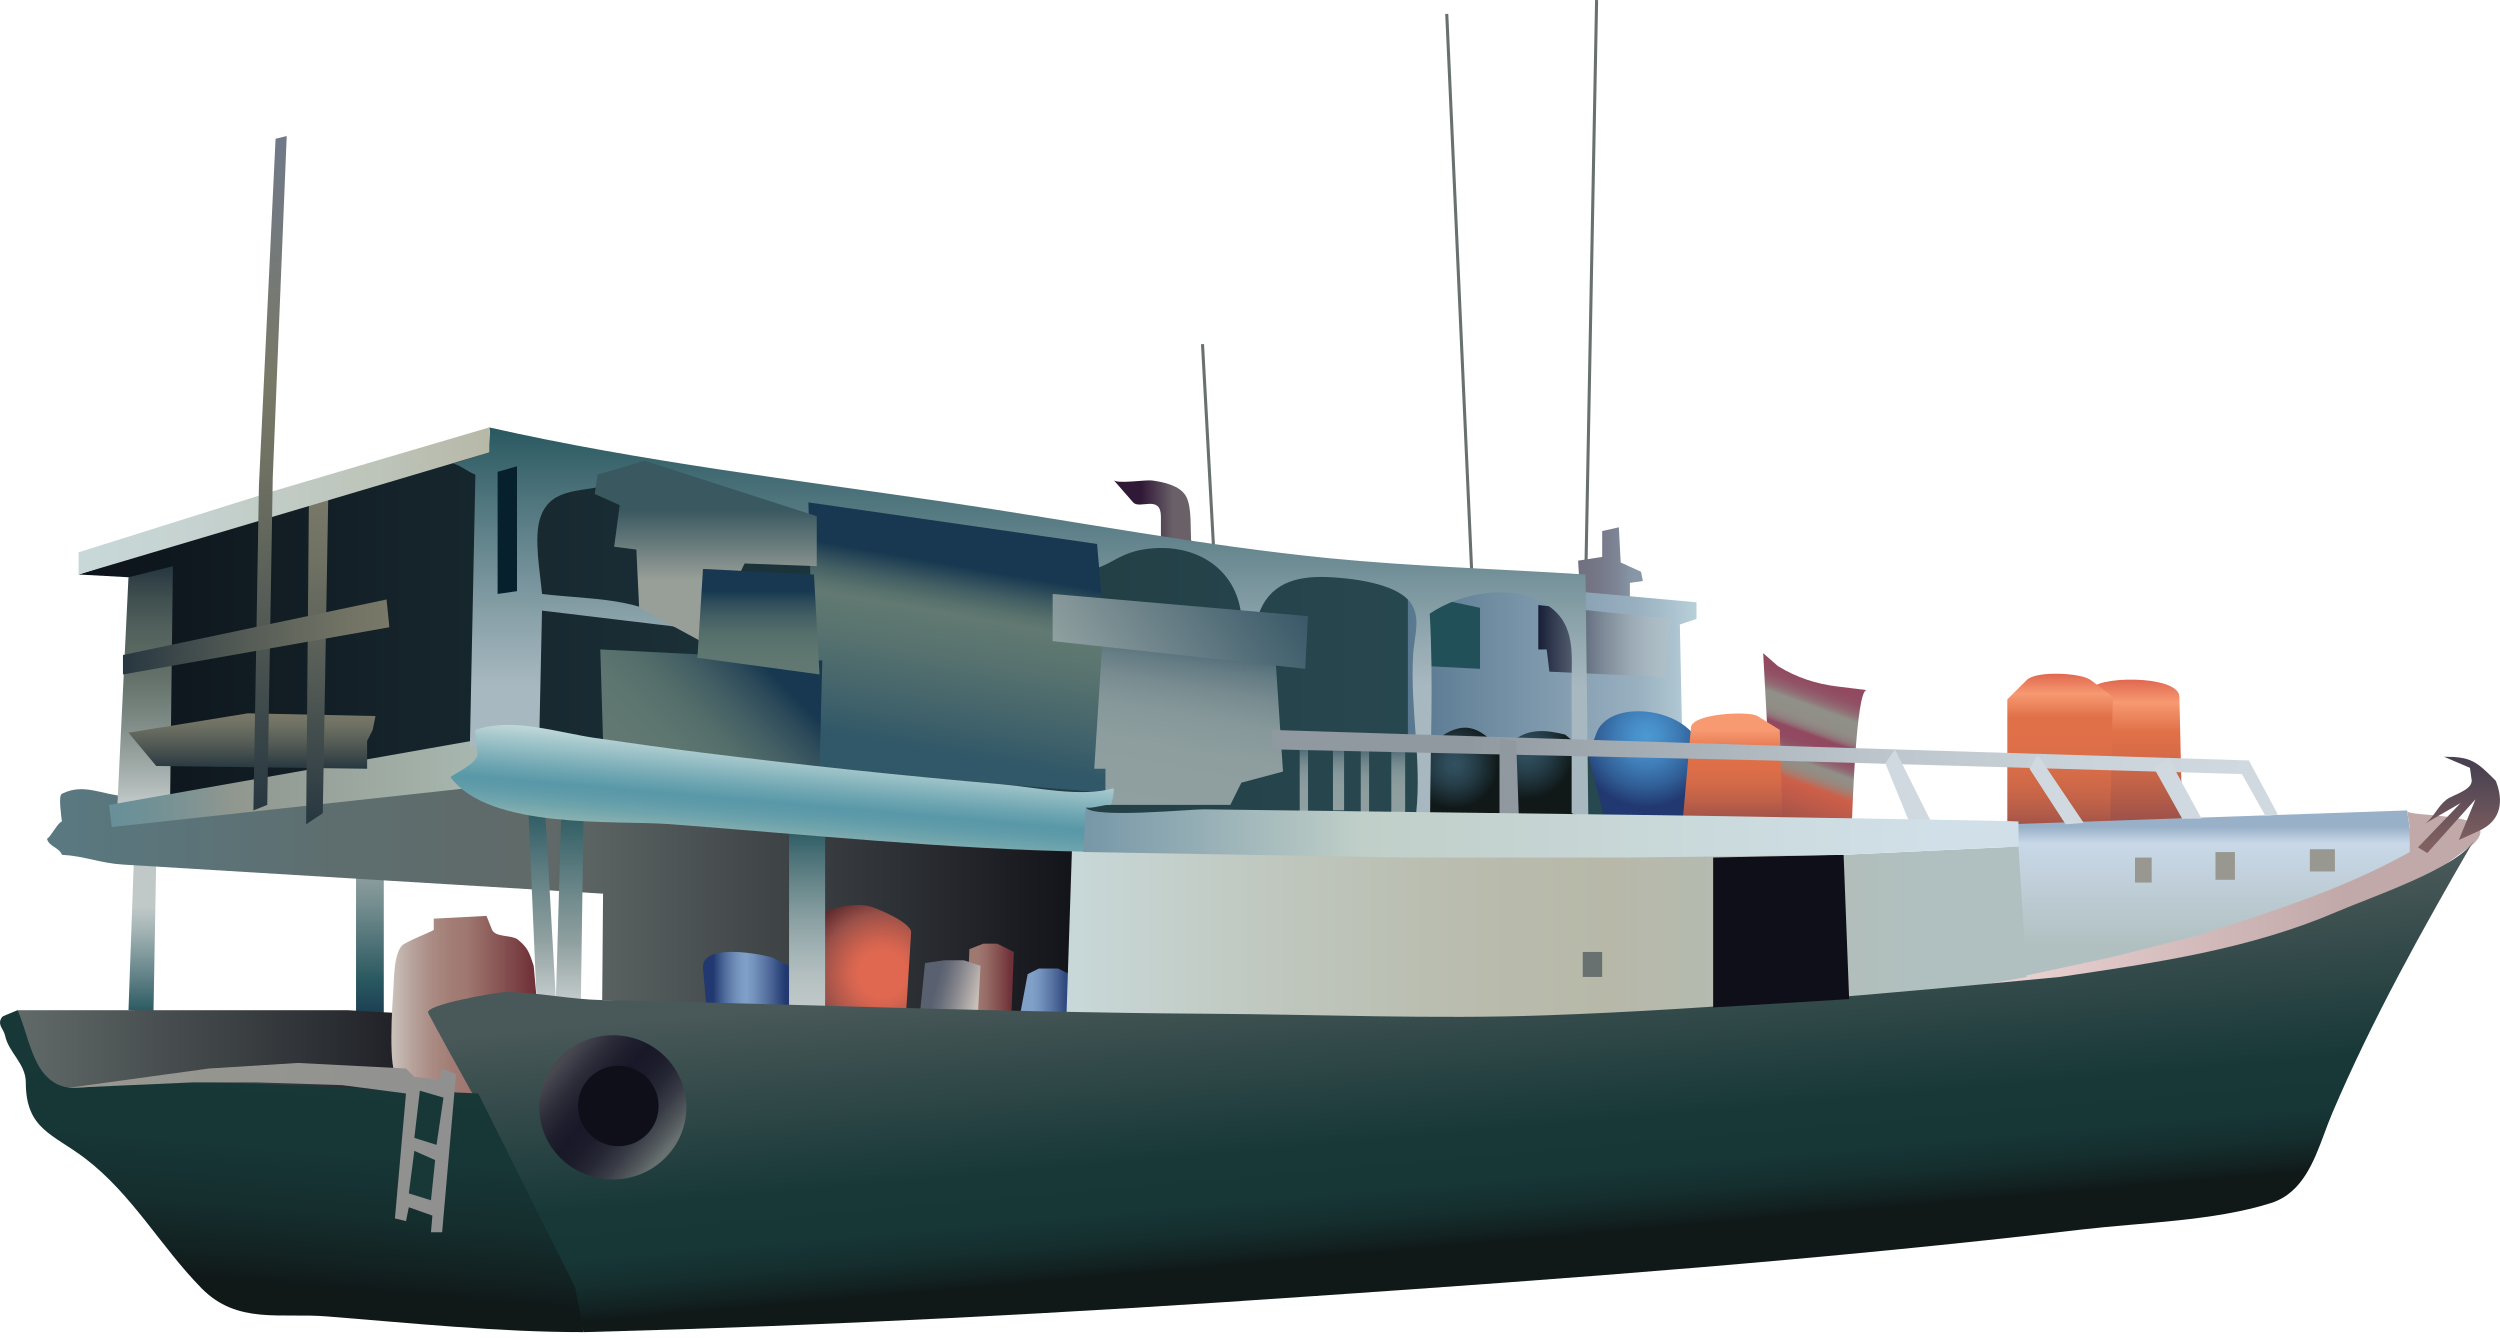 
        <svg xmlns:rdf="http://www.w3.org/1999/02/22-rdf-syntax-ns#" xmlns="http://www.w3.org/2000/svg" xmlns:cc="http://creativecommons.org/ns#" xmlns:xlink="http://www.w3.org/1999/xlink" xmlns:dc="http://purl.org/dc/elements/1.1/" x="0px" y="0px" width="500" height="268" viewBox="0 0 500 268" xml:space="preserve">
            <title>Cyanide fishing boat</title>
            <desc xmlns:ian_image_library="https://ian.umces.edu/media-library/">
                <ian_image_library:title>Cyanide fishing boat</ian_image_library:title>
                <ian_image_library:descr>Illustration of cyanide fishing boat</ian_image_library:descr>
                <ian_image_library:scene>
                    <ian_image_library:contains>fishing, industry, cyanide, fishing, environmental, degradation, fishing, boat, ship, vessel, chemical, damage, poaching, catch, harvest, collection, illegal, Philippines, Asia</ian_image_library:contains>
                    <ian_image_library:when>2008-12-22</ian_image_library:when>
                </ian_image_library:scene>
            </desc>
            
 <defs></defs>
 <linearGradient id="ian_symbols_b73286f4de1afa64254fd56f5650e5df" y2="204.82" gradientUnits="userSpaceOnUse" x2="73.981" y1="174.29" x1="73.981">
  <stop stop-color="#90A0A0" offset=".006"/>
  <stop stop-color="#748D8F" offset=".22"/>
  <stop stop-color="#2E5C63" offset=".68"/>
  <stop stop-color="#295860" offset=".714"/>
  <stop stop-color="#173850" offset=".994"/>
 </linearGradient>
 <rect y="174.3" x="71.208" height="30.521" width="5.548" fill="url(#ian_symbols_b73286f4de1afa64254fd56f5650e5df)"/>
 <linearGradient id="ian_symbols_87a4b997fed2bf34f9b5a57c63d511a3" y2="202.6" gradientUnits="userSpaceOnUse" x2="28.471" y1="170.96" x1="28.471">
  <stop stop-color="#C0C8C8" offset=".332"/>
  <stop stop-color="#A4B4B5" offset=".475"/>
  <stop stop-color="#5E8085" offset=".782"/>
  <stop stop-color="#295860" offset="1"/>
 </linearGradient>
 <polygon points="26.811 170.96 31.245 171.51 30.693 202.6 25.696 202.04" fill="url(#ian_symbols_87a4b997fed2bf34f9b5a57c63d511a3)"/>
 <linearGradient id="ian_symbols_0ccb061db1df255459f4f96e27575651" y2="179.49" gradientUnits="userSpaceOnUse" x2="216.36" y1="179.49" x1="9.409">
  <stop stop-color="#597880" offset=".017"/>
  <stop stop-color="#5E6E6F" offset=".278"/>
  <stop stop-color="#606968" offset=".489"/>
  <stop stop-color="#121219" offset="1"/>
 </linearGradient>
 <path d="m120.44 200.02c.065-7.073.119-14.206.173-21.285-32.002-1.925-63.994-3.877-95.997-5.818-4.629-.287-7.603-1.698-12.232-1.958-.508-1.465-2.736-1.709-2.974-3.239.616-.13 2.228-3.336 2.974-3.417-.108-1.033-.768-5.175 0-5.548 4.434-2.223 7.993.249 12.719.492 6.749.368 13.974-.968 20.766-1.33 14.406-.768 29.677-3.255 44.094-2.487 10.967.584 21.836 4.045 32.792 5.137 15.747 1.568 31.646 2.282 47.436 3.363 14.741 1.011 31.429 2.104 46.171 3.147-.368 11.843-.465 24.789-.833 36.631-24.064-.005-50.237-.757-74.248-2.331-6.95-.44-13.91-.90-20.84-1.35z" fill="url(#ian_symbols_0ccb061db1df255459f4f96e27575651)"/>
 <linearGradient id="ian_symbols_e90e09d1b59043446d15f947ab8aae45" y2="210.92" gradientUnits="userSpaceOnUse" x2="97.856" y1="210.92" x1="2.952">
  <stop stop-color="#606968" offset=".017"/>
  <stop stop-color="#121219" offset=".978"/>
 </linearGradient>
 <polygon points="3.503 202.04 25.696 202.04 69.553 202.04 88.977 203.16 97.856 219.81 10.155 219.25 2.952 207.04" fill="url(#ian_symbols_e90e09d1b59043446d15f947ab8aae45)"/>
 <linearGradient id="ian_symbols_f9fe7fb32725d6348d37ca0cd1420077" y2="202.88" gradientUnits="userSpaceOnUse" x2="107.29" y1="202.88" x1="78.273">
  <stop stop-color="#C8BFB8" offset=".017"/>
  <stop stop-color="#B7A29B" offset=".146"/>
  <stop stop-color="#AA8B83" offset=".282"/>
  <stop stop-color="#A27D75" offset=".409"/>
  <stop stop-color="#9F7870" offset=".517"/>
  <stop stop-color="#703138" offset=".978"/>
 </linearGradient>
 <path d="m79.546 215.37c-2.065-.579-1.027-15.412-.897-17.088.184-2.455.043-6.965 1.644-9.074.616-.822 6.457-3.007 6.457-3.256v-2.222l10.545-.552s.93 2.314 1.092 2.72c.66 1.633 3.948 1.049 5.148 1.995 2.065 1.644 2.357 2.715 3.201 5.272l.551 6.105-1.654 23.318c-.01-.02-25.953-7.19-26.094-7.23z" fill="url(#ian_symbols_f9fe7fb32725d6348d37ca0cd1420077)"/>
 <radialGradient id="ian_symbols_3b29b07df4ebc68481f40143d8fbf1e1" gradientUnits="userSpaceOnUse" cy="194.83" cx="176.4" r="18.668">
  <stop stop-color="#E06850" offset=".247"/>
  <stop stop-color="#D3644F" offset=".348"/>
  <stop stop-color="#B2584B" offset=".534"/>
  <stop stop-color="#995049" offset=".652"/>
  <stop stop-color="#401820" offset="1"/>
 </radialGradient>
 <path d="m181.11 204.26s1.103-17.65 1.114-17.759c.119-1.984-7.171-5.067-8.663-5.327-3.904-.692-8.663.936-12.157 2.547l.833 19.43 18.88 1.11z" fill="url(#ian_symbols_3b29b07df4ebc68481f40143d8fbf1e1)"/>
 <linearGradient id="ian_symbols_2ad28a9dd5c215a491a50bc4decebbed" y2="196.77" gradientUnits="userSpaceOnUse" x2="202.77" y1="196.77" x1="193.32">
  <stop stop-color="#9F7870" offset=".247"/>
  <stop stop-color="#976B66" offset=".417"/>
  <stop stop-color="#804A4B" offset=".729"/>
  <stop stop-color="#703138" offset=".927"/>
 </linearGradient>
 <polygon points="202.21 204.82 202.76 190.39 199.43 188.73 196.65 188.73 193.88 189.83 193.32 203.16" fill="url(#ian_symbols_2ad28a9dd5c215a491a50bc4decebbed)"/>
 <linearGradient id="ian_symbols_c6fc61f396ac5424c9e029f2e7915b21" y2="200.07" gradientUnits="userSpaceOnUse" x2="196.51" y1="196.69" x1="183.9">
  <stop stop-color="#596070" offset=".247"/>
  <stop stop-color="#666B78" offset=".366"/>
  <stop stop-color="#88888E" offset=".584"/>
  <stop stop-color="#BEB6B1" offset=".876"/>
  <stop stop-color="#C8BFB8" offset=".927"/>
 </linearGradient>
 <polygon points="195.54 203.71 196.1 193.16 192.76 192.05 188.89 192.05 185 192.61 183.89 203.71" fill="url(#ian_symbols_c6fc61f396ac5424c9e029f2e7915b21)"/>
 <linearGradient id="ian_symbols_fa5265a13dd8d2340d55ecadf23dd02d" y2="199.26" gradientUnits="userSpaceOnUse" x2="214.98" y1="199.26" x1="203.87">
  <stop stop-color="#80A0C8" offset=".247"/>
  <stop stop-color="#7493BD" offset=".373"/>
  <stop stop-color="#5571A0" offset=".605"/>
  <stop stop-color="#233B72" offset=".915"/>
  <stop stop-color="#213970" offset=".927"/>
 </linearGradient>
 <polygon points="214.98 195.38 211.64 193.71 207.75 193.71 205.53 194.83 203.87 203.71 214.98 204.82" fill="url(#ian_symbols_fa5265a13dd8d2340d55ecadf23dd02d)"/>
 <linearGradient id="ian_symbols_e259ea4df25885c4b16d04f237841473" y2="196.21" gradientUnits="userSpaceOnUse" x2="158.36" y1="196.21" x1="140.58">
  <stop stop-color="#213970" offset=".118"/>
  <stop stop-color="#2E477C" offset=".15"/>
  <stop stop-color="#516D9D" offset=".252"/>
  <stop stop-color="#6B89B4" offset=".345"/>
  <stop stop-color="#7A9AC3" offset=".427"/>
  <stop stop-color="#80A0C8" offset=".489"/>
  <stop stop-color="#7493BD" offset=".57"/>
  <stop stop-color="#5571A0" offset=".72"/>
  <stop stop-color="#233B72" offset=".92"/>
  <stop stop-color="#213970" offset=".927"/>
 </linearGradient>
 <path d="m141.28 201.38s-.681-7.625-.681-7.663c-.476-5.278 11.605-2.893 13.876-2.217l3.331 1.666.552 8.879-17.08-.67z" fill="url(#ian_symbols_e259ea4df25885c4b16d04f237841473)"/>
 <linearGradient id="ian_symbols_7bec000349712944754b3c37d9c12260" y2="165.4" gradientUnits="userSpaceOnUse" x2="161.41" y1="202.04" x1="161.41">
  <stop stop-color="#C0C8C8" offset=".028"/>
  <stop stop-color="#B8C2C3" offset=".149"/>
  <stop stop-color="#A2B2B4" offset=".335"/>
  <stop stop-color="#7F989B" offset=".564"/>
  <stop stop-color="#4E747A" offset=".824"/>
  <stop stop-color="#295860" offset="1"/>
 </linearGradient>
 <rect y="165.4" x="157.81" height="36.637" width="7.214" fill="url(#ian_symbols_7bec000349712944754b3c37d9c12260)"/>
 <linearGradient id="ian_symbols_8630377129e97bf41dc194495896cf7c" y2="161.52" gradientUnits="userSpaceOnUse" x2="113.95" y1="200.38" x1="113.95">
  <stop stop-color="#C0C8C8" offset=".028"/>
  <stop stop-color="#90A0A0" offset=".303"/>
  <stop stop-color="#748D8F" offset=".514"/>
  <stop stop-color="#2E5C63" offset=".967"/>
  <stop stop-color="#295860" offset="1"/>
 </linearGradient>
 <polygon points="116.72 162.08 116.17 200.38 111.18 199.82 112.28 161.52" fill="url(#ian_symbols_8630377129e97bf41dc194495896cf7c)"/>
 <linearGradient id="ian_symbols_1f4942b4bb61d2c4213510ce3274509b" y2="160.98" gradientUnits="userSpaceOnUse" x2="108.41" y1="199.82" x1="108.41">
  <stop stop-color="#C0C8C8" offset=".028"/>
  <stop stop-color="#90A0A0" offset=".303"/>
  <stop stop-color="#748D8F" offset=".514"/>
  <stop stop-color="#2E5C63" offset=".967"/>
  <stop stop-color="#295860" offset="1"/>
 </linearGradient>
 <polygon points="105.63 160.98 107.29 199.27 111.18 199.82 108.95 160.98" fill="url(#ian_symbols_1f4942b4bb61d2c4213510ce3274509b)"/>
 <line y2="109.91" x1="240.5" x2="242.73" stroke="#687070" y1="68.829" stroke-width=".615" fill="none"/>
 <line y2="114.35" x1="289.35" x2="294.34" stroke="#687070" y1="2.78" stroke-width=".615" fill="none"/>
 <line y2=".006" x1="317.1" x2="319.32" stroke="#687070" y1="118.23" stroke-width=".615" fill="none"/>
 <linearGradient id="ian_symbols_c85a47f3f342fc746972ee2e35e76a7d" y2="135.32" gradientUnits="userSpaceOnUse" x2="365.93" y1="164.59" x1="355.27">
  <stop stop-color="#995049" offset="0"/>
  <stop stop-color="#BC5A49" offset=".182"/>
  <stop stop-color="#CD5F49" offset=".292"/>
  <stop stop-color="#C56551" offset=".3"/>
  <stop stop-color="#AE7869" offset=".328"/>
  <stop stop-color="#9D857A" offset=".357"/>
  <stop stop-color="#938D85" offset=".389"/>
  <stop stop-color="#909088" offset=".427"/>
  <stop stop-color="#908F88" offset=".428"/>
  <stop stop-color="#907579" offset=".452"/>
  <stop stop-color="#91616E" offset=".478"/>
  <stop stop-color="#915366" offset=".509"/>
  <stop stop-color="#914B61" offset=".546"/>
  <stop stop-color="#914860" offset=".607"/>
  <stop stop-color="#915567" offset=".614"/>
  <stop stop-color="#916B73" offset=".628"/>
  <stop stop-color="#907C7D" offset=".646"/>
  <stop stop-color="#908783" offset=".667"/>
  <stop stop-color="#908E87" offset=".697"/>
  <stop stop-color="#909088" offset=".781"/>
  <stop stop-color="#90777A" offset=".81"/>
  <stop stop-color="#91626F" offset=".845"/>
  <stop stop-color="#915366" offset=".884"/>
  <stop stop-color="#914B61" offset=".93"/>
  <stop stop-color="#914860" offset="1"/>
 </linearGradient>
 <path d="m370.38 164.3c.118-1.833.811-26.541 2.974-26.276 0 0-5.905-.736-5.927-.736-4.261-.53-8.09-1.763-11.843-4.072l-2.952-2.585.367 6.657 1.471 27.012h15.91z" fill="url(#ian_symbols_c85a47f3f342fc746972ee2e35e76a7d)"/>
 <linearGradient id="ian_symbols_24a0df6fe1567a5451e6edc4e51642e0" y2="135.92" gradientUnits="userSpaceOnUse" x2="427.28" y1="164.86" x1="427.28">
  <stop stop-color="#995049" offset="0"/>
  <stop stop-color="#9C5149" offset=".016"/>
  <stop stop-color="#C16248" offset=".283"/>
  <stop stop-color="#D86C48" offset=".499"/>
  <stop stop-color="#E07048" offset=".635"/>
  <stop stop-color="#F79971" offset=".843"/>
  <stop stop-color="#E06850" offset="1"/>
 </linearGradient>
 <path d="m436.44 163.74s-.552-24.081-.563-24.426c-.141-4.456-17.759-4.202-17.759-1.104v26.644l18.32-1.11z" fill="url(#ian_symbols_24a0df6fe1567a5451e6edc4e51642e0)"/>
 <linearGradient id="ian_symbols_88e7954875586ae4f12f5a3012ae870d" y2="134.74" gradientUnits="userSpaceOnUse" x2="412.02" y1="165.97" x1="412.02">
  <stop stop-color="#995049" offset="0"/>
  <stop stop-color="#B05A49" offset=".092"/>
  <stop stop-color="#C56448" offset=".211"/>
  <stop stop-color="#D46B48" offset=".342"/>
  <stop stop-color="#DD6F48" offset=".495"/>
  <stop stop-color="#E07048" offset=".719"/>
  <stop stop-color="#F79971" offset=".871"/>
  <stop stop-color="#E06850" offset="1"/>
 </linearGradient>
 <path d="m422.01 165.97l.552-26.644s-4.294-3.212-4.445-3.332c-1.936-1.438-10.869-1.887-12.762 0l-3.894 3.883v25.53l20.54.56z" fill="url(#ian_symbols_88e7954875586ae4f12f5a3012ae870d)"/>
 <linearGradient id="ian_symbols_6d54056178675ce449e6c53cb14b071e" y2="113.23" gradientUnits="userSpaceOnUse" x2="328.58" y1="113.23" x1="315.62">
  <stop stop-color="#717080" offset="0"/>
  <stop stop-color="#747585" offset=".26"/>
  <stop stop-color="#7D8494" offset=".582"/>
  <stop stop-color="#8797A7" offset=".854"/>
 </linearGradient>
 <polygon points="325.98 121.01 325.98 116.57 328.58 116.2 328.2 114.35 324.14 112.5 323.77 105.46 320.44 106.21 320.44 111.38 315.62 112.13 315.99 118.42" fill="url(#ian_symbols_6d54056178675ce449e6c53cb14b071e)"/>
 <linearGradient id="ian_symbols_3a483e70369f0c841dd2ce7d24d4599f" y2="127.29" gradientUnits="userSpaceOnUse" x2="336.35" y1="127.29" x1="15.714">
  <stop stop-color="#0D131A" offset="0"/>
  <stop stop-color="#16252C" offset=".231"/>
  <stop stop-color="#233F46" offset=".621"/>
  <stop stop-color="#284850" offset=".854"/>
 </linearGradient>
 <polygon points="15.714 114.9 25.696 115.45 29.027 116.01 27.362 159.86 60.673 155.97 98.408 149.32 220.52 164.86 336.35 165.78 335.23 122.86 264.38 112.69 223.86 107.68 135.6 94.364 101.74 88.811 95.077 88.811" fill="url(#ian_symbols_3a483e70369f0c841dd2ce7d24d4599f)"/>
 <linearGradient id="ian_symbols_17253e62c459b6c4dd6fe9cf10e1cb5a" y2="133.77" gradientUnits="userSpaceOnUse" x2="339.3" y1="133.77" x1="281.58">
  <stop stop-color="#587890" offset="0"/>
  <stop stop-color="#99B0C0" offset=".798"/>
  <stop stop-color="#B8D0D8" offset="1"/>
 </linearGradient>
 <polygon points="336.53 152.09 335.97 124.9 339.3 123.78 339.3 120.46 283.79 115.45 281.58 116.01 281.58 149.04" fill="url(#ian_symbols_17253e62c459b6c4dd6fe9cf10e1cb5a)"/>
 <radialGradient id="ian_symbols_5c95bec8fa99506495d58a835a8eac71" gradientUnits="userSpaceOnUse" cy="147.28" cx="329.31" r="14.107">
  <stop stop-color="#4B98D2" offset="0"/>
  <stop stop-color="#4891CB" offset=".168"/>
  <stop stop-color="#3F7DB7" offset=".417"/>
  <stop stop-color="#315E96" offset=".716"/>
  <stop stop-color="#213970" offset="1"/>
 </radialGradient>
 <path d="m320.99 164.3l-3.331-13.314s1.568-4.186 1.666-4.445c3.126-8.279 24.918-4.083 20.538 8.328l-3.331 9.431h-15.55z" fill="url(#ian_symbols_5c95bec8fa99506495d58a835a8eac71)"/>
 <radialGradient id="ian_symbols_39f3686c1e15b844f1fe4c51f7fbb92b" gradientUnits="userSpaceOnUse" cy="150.24" cx="305.27" r="9.595">
  <stop stop-color="#315160" offset="0"/>
  <stop stop-color="#2E4B59" offset=".207"/>
  <stop stop-color="#243B45" offset=".515"/>
  <stop stop-color="#152124" offset=".884"/>
  <stop stop-color="#101818" offset="1"/>
 </radialGradient>
 <path d="m316.37 163.56l-1.124-14.79-2.207-1.849c-4.163-1.039-7.517-1.211-10.729 1.476v14.801l14.06.36z" fill="url(#ian_symbols_39f3686c1e15b844f1fe4c51f7fbb92b)"/>
 <radialGradient id="ian_symbols_1503010e2c1f7354959a2810531f65b0" gradientUnits="userSpaceOnUse" cy="152.83" cx="290.83" r="8.914">
  <stop stop-color="#315160" offset="0"/>
  <stop stop-color="#2E4B59" offset=".207"/>
  <stop stop-color="#243B45" offset=".515"/>
  <stop stop-color="#152124" offset=".884"/>
  <stop stop-color="#101818" offset="1"/>
 </radialGradient>
 <path d="m286.02 163.19l-1.113-13.698s3.298-2.195 3.331-2.217c6.057-4.034 8.944-.303 12.956 3.709l1.114 12.205h-16.29z" fill="url(#ian_symbols_1503010e2c1f7354959a2810531f65b0)"/>
 <polygon points="296 133.77 296 121.56 285.46 119.34 285.46 133.22" fill="#225058"/>
 <linearGradient id="ian_symbols_8b84b4165d77ce9419f06647678e1ee4" y2="128.22" gradientUnits="userSpaceOnUse" x2="333.76" y1="128.22" x1="307.66">
  <stop stop-color="#182037" offset=".006"/>
  <stop stop-color="#2F384D" offset=".101"/>
  <stop stop-color="#5D6878" offset=".316"/>
  <stop stop-color="#818E9B" offset=".521"/>
  <stop stop-color="#9BAAB4" offset=".709"/>
  <stop stop-color="#AABAC3" offset=".874"/>
  <stop stop-color="#B0C0C8" offset="1"/>
 </linearGradient>
 <polygon points="309.88 134.33 333.2 135.44 333.76 123.78 307.66 121.01 307.66 129.89 309.34 129.89" fill="url(#ian_symbols_8b84b4165d77ce9419f06647678e1ee4)"/>
 <linearGradient id="ian_symbols_fb1995f7825c2b64d191246b6200e3da" y2="102.41" gradientUnits="userSpaceOnUse" x2="238.28" y1="102.41" x1="222.74">
  <stop stop-color="#301837" offset=".348"/>
  <stop stop-color="#696068" offset=".764"/>
 </linearGradient>
 <path d="m222.74 96.03c.703.8 6.392-.108 7.679.065 2.293.319 5.494.973 6.749 3.099 1.298 2.185.833 7.024 1.114 9.599l-6.1-.552v-5.002c-.065-4.343-4.272-1.309-5.559-2.764 0-.02-3.87-4.439-3.88-4.45z" fill="url(#ian_symbols_fb1995f7825c2b64d191246b6200e3da)"/>
 <linearGradient id="ian_symbols_41a652ab3d9e7d34514a548d88381347" y2="113.24" gradientUnits="userSpaceOnUse" x2="29.028" y1="160.98" x1="29.028">
  <stop stop-color="#C0C8C8" offset=".006"/>
  <stop stop-color="#A6B0AE" offset=".13"/>
  <stop stop-color="#7C8984" offset=".356"/>
  <stop stop-color="#63716A" offset=".534"/>
  <stop stop-color="#596860" offset=".64"/>
  <stop stop-color="#52615C" offset=".734"/>
  <stop stop-color="#3F4F4F" offset=".867"/>
  <stop stop-color="#283840" offset=".989"/>
 </linearGradient>
 <polygon points="34.024 159.86 34.576 113.24 25.696 115.45 23.479 160.98" fill="url(#ian_symbols_41a652ab3d9e7d34514a548d88381347)"/>
 <linearGradient id="ian_symbols_120425a1ec3242942185c7a794db3e7b" y2="162.08" gradientUnits="userSpaceOnUse" x2="442.26" y1="198.71" x1="442.26">
  <stop stop-color="#B0C0C0" offset=".253"/>
  <stop stop-color="#C9D8E8" offset=".82"/>
  <stop stop-color="#98B0C8" offset=".91"/>
 </linearGradient>
 <path d="m442.61 186.79c6.716-2.158 13.356-4.564 19.813-7.257 1.709-.713 20.717-5.748 20.642-6.9l-1.666-10.55-79.931 2.779.563 33.852s23.198-2.19 23.317-2.211c5.76-1.52 11.53-7.86 17.27-9.71z" fill="url(#ian_symbols_120425a1ec3242942185c7a794db3e7b)"/>
 <linearGradient id="ian_symbols_fcef25d1e87eccc4392871ad8d49652c" y2="179.7" gradientUnits="userSpaceOnUse" x2="496.09" y1="179.7" x1="394.81">
  <stop stop-color="#E8D0D0" offset=".101"/>
  <stop stop-color="#C0A9A8" offset=".73"/>
 </linearGradient>
 <path d="m394.81 197.33l36.912-3.331s17.046-4.629 17.479-4.71c8.176-1.584 16.947-5.635 24.426-8.885l12.752-5.548s7.981-5.743 8.349-6.105c6.738-6.743-13.714-5.088-13.335-6.667l.552 3.326v5.002c-13.914 7.733-27.195 11.681-42.175 16.65 0 .005-17.759 4.439-17.759 4.439l-27.21 5.84z" fill="url(#ian_symbols_fcef25d1e87eccc4392871ad8d49652c)"/>
 <linearGradient id="ian_symbols_3cc7f2e1e9ff1e643dfdaa45f6c563ba" y2="187.61" gradientUnits="userSpaceOnUse" x2="405.36" y1="187.61" x1="213.31">
  <stop stop-color="#C8D8D8" offset=".006"/>
  <stop stop-color="#BFC7BE" offset=".218"/>
  <stop stop-color="#B9BCAE" offset=".413"/>
  <stop stop-color="#B7B8A8" offset=".562"/>
  <stop stop-color="#B0C0C0" offset=".893"/>
 </linearGradient>
 <polygon points="213.31 202.6 214.41 169.3 283.79 170.96 368.72 170.96 403.69 169.3 405.36 195.38 347.64 205.93" fill="url(#ian_symbols_3cc7f2e1e9ff1e643dfdaa45f6c563ba)"/>
 <linearGradient id="ian_symbols_b42e5f78cd742de42d670cbaf62e5781" y2="181.89" gradientUnits="userSpaceOnUse" x2="289.86" y1="257.3" x1="296.46">
  <stop stop-color="#101818" offset=".112"/>
  <stop stop-color="#121F1F" offset=".135"/>
  <stop stop-color="#152D2D" offset=".199"/>
  <stop stop-color="#173636" offset=".277"/>
  <stop stop-color="#183838" offset=".41"/>
  <stop stop-color="#495858" offset=".893"/>
 </linearGradient>
 <path d="m458.35 238.26c4.305-3.758 5.861-10.361 8.09-15.606 7.977-18.738 18.089-36.864 28.287-54.472-3.125 5.386-20.873 11.378-27.098 14.065-17.737 7.663-36.653 10.323-55.612 13.135-34.284 3.288-68.526 6.473-102.95 7.685-22.475.795-45.122-.189-67.607-.319-40.352-.249-80.682-1.909-121.02-2.731-6.5-.129-12.924-1.595-19.446-1.601-1.254-.005-16.234 2.515-15.357 4.186 11.096 20.847 24.129 41.25 31.083 63.827 48.756-1.266 97.349-3.817 145.99-7.208 51.156-3.488 102.67-7.333 153.75-13.33 11.973-1.4 26.313-1.666 37.734-5.283 1.63-.52 3-1.33 4.16-2.35z" fill="url(#ian_symbols_b42e5f78cd742de42d670cbaf62e5781)"/>
 <linearGradient id="ian_symbols_e634c7e402479cf4458b1f34c2576261" y2="207.06" gradientUnits="userSpaceOnUse" x2="60.843" y1="263.26" x1="55.926">
  <stop stop-color="#101818" offset=".112"/>
  <stop stop-color="#121F1F" offset=".18"/>
  <stop stop-color="#152D2D" offset=".365"/>
  <stop stop-color="#173636" offset=".593"/>
  <stop stop-color="#183838" offset=".983"/>
 </linearGradient>
 <path d="m.097 203.99c.065-.2.184-.421.368-.649.076-.103 3.039-1.287 3.039-1.303 1.849 4.018 2.704 10.351 6.013 13.444 3.537 3.326 7.225 1.812 11.735 1.59 7.635-.362 15.693-.93 23.318-.595.011 0 51.07 2.217 51.07 2.217l19.424 38.854 1.655 8.879c-17.121 0-34.176-1.779-51.232-3.137-9.388-.762-18.051 1.639-25.189-5.646-8.176-8.327-13.865-18.797-23.285-25.967-6.414-4.894-11.854-5.786-11.854-15.201 0-3.72-3.429-5.98-4.132-9.307-.272-1.28-1.353-2.02-.931-3.17z" fill="url(#ian_symbols_e634c7e402479cf4458b1f34c2576261)"/>
 <polygon points="342.63 201.49 342.63 171.51 368.72 170.96 369.83 199.82" fill="#0F0F1A"/>
 <rect y="190.39" x="316.55" height="4.997" width="3.883" fill="#687070"/>
 <rect y="171.51" x="427" height="5.002" width="3.331" fill="#989890"/>
 <rect y="170.41" x="443.1" height="5.548" width="3.883" fill="#989890"/>
 <rect y="169.85" x="461.97" height="4.445" width="5.008" fill="#989890"/>
 <linearGradient id="ian_symbols_4b6e2582c8dbd3c4317d0f26f8fced3f" y2="156.53" gradientUnits="userSpaceOnUse" x2="97.294" y1="156.53" x1="21.803">
  <stop stop-color="#689098" offset=".006"/>
  <stop stop-color="#709196" offset=".109"/>
  <stop stop-color="#879591" offset=".271"/>
  <stop stop-color="#90978F" offset=".326"/>
  <stop stop-color="#A8B8B0" offset="1"/>
 </linearGradient>
 <polygon points="93.411 157.64 22.365 165.4 21.803 160.98 97.294 147.65 97.294 152.09" fill="url(#ian_symbols_4b6e2582c8dbd3c4317d0f26f8fced3f)"/>
 <linearGradient id="ian_symbols_33653b4ec84eb594fd49a40566866703" y2="85.48" gradientUnits="userSpaceOnUse" x2="204.14" y1="163.21" x1="204.14">
  <stop stop-color="#A8B8C0" offset=".332"/>
  <stop stop-color="#8CA3AB" offset=".499"/>
  <stop stop-color="#466E76" offset=".858"/>
  <stop stop-color="#295860" offset="1"/>
 </linearGradient>
 <path d="m93.974 149.32c.378-18.132.735-36.264 1.103-54.396-1.514-.567-2.876-1.801-4.445-2.222 2.401-.741 4.824-1.487 7.225-2.223-.271-1.617.271-3.375 0-4.997 30.24 6.84 61.118 10.458 91.779 14.995 25.308 3.742 50.703 8.636 76.162 11.162 17.023 1.676 34.23 2.147 51.309 3.266.184 16.093.389 32.192.551 48.291-.746.103-2.649-.227-3.331-.551-.032-8.474.044-16.942-.011-25.411-.032-6.149 1.006-12.335-4.802-16.18-6.803-4.494-17.218-2.633-23.566 1.677.768 13.405.119 27.033.075 40.465-.735.033-2.142-.265-2.79-.579 1.146-10.556-1.266-21.263-.595-31.878.216-3.499 1.676-7.36-.639-10.351-2.995-3.866-12.21-4.813-16.569-4.98-6.349-.243-11.724 1.325-13.822 7.814-.747.216-2.585.222-3.331.011-.963-9.772-9.55-14.915-19.468-13.368-6.284.979-7.582 4.721-13.768 4.164-16.558-1.481-33.744-4.861-50.021-8.22-8.003-1.649-17.348-3.645-16.807 8.063-.713.254-2.844.584-3.601.519 1.936-8.063-1.633-12.443-8.058-16.331-2.401-1.449-5.646-4.045-8.544-4.104-3.494-.081-3.18 1.709-5.689 2.709-5.126 2.033-12.038.27-14.255 6.857-1.363 4.056-.021 10.978.335 15.271 9.875 1.173 19.825.546 27.763 6.657-9.269-1.108-18.505-2.211-27.763-3.331-.184 8.501-.368 17.056-.552 25.53-4.63.56-9.247 1.12-13.876 1.68z" fill="url(#ian_symbols_33653b4ec84eb594fd49a40566866703)"/>
 <polygon points="99.522 94.364 103.4 93.25 103.4 118.23 99.522 118.79" fill="#07202E"/>
 <linearGradient id="ian_symbols_9fe45ad98dad9714699a17e77ff7f6f4" y2="104.86" gradientUnits="userSpaceOnUse" x2="197.13" y1="158.34" x1="187.7">
  <stop stop-color="#315868" offset=".146"/>
  <stop stop-color="#3D606A" offset=".248"/>
  <stop stop-color="#57726F" offset=".501"/>
  <stop stop-color="#617971" offset=".652"/>
  <stop stop-color="#59726D" offset=".689"/>
  <stop stop-color="#445F64" offset=".746"/>
  <stop stop-color="#204054" offset=".815"/>
  <stop stop-color="#173850" offset=".832"/>
 </linearGradient>
 <polygon points="161.68 100.48 219.41 108.79 223.29 153.75 223.86 158.75 161.68 153.75 162.24 121.01" fill="url(#ian_symbols_9fe45ad98dad9714699a17e77ff7f6f4)"/>
 <linearGradient id="ian_symbols_8931466671590284b1456290afe13727" y2="125.73" gradientUnits="userSpaceOnUse" x2="158.07" y1="155.7" x1="128.11">
  <stop stop-color="#617971" offset=".006"/>
  <stop stop-color="#5E7670" offset=".225"/>
  <stop stop-color="#546E6B" offset=".395"/>
  <stop stop-color="#445F64" offset=".548"/>
  <stop stop-color="#2D4B5A" offset=".69"/>
  <stop stop-color="#173850" offset=".792"/>
 </linearGradient>
 <polygon points="120.06 129.89 120.61 148.2 163.91 153.75 164.46 132.11" fill="url(#ian_symbols_8931466671590284b1456290afe13727)"/>
 <linearGradient id="ian_symbols_3925db2cbc3c7ad4c90dbdcca2882f77" y2="92.147" gradientUnits="userSpaceOnUse" x2="141.15" y1="128.78" x1="141.15">
  <stop stop-color="#989F98" offset=".348"/>
  <stop stop-color="#395860" offset=".736"/>
 </linearGradient>
 <polygon points="127.27 109.91 127.83 121.56 141.15 128.78 148.92 112.69 163.35 113.24 163.35 103.25 128.94 92.147 119.51 94.921 118.95 98.804 123.94 101.03 122.83 109.35" fill="url(#ian_symbols_3925db2cbc3c7ad4c90dbdcca2882f77)"/>
 <linearGradient id="ian_symbols_0c32e9df354c0e1439958299ee6deea7" y2="142.7" gradientUnits="userSpaceOnUse" x2="346.52" y1="164.3" x1="346.52">
  <stop stop-color="#995049" offset="0"/>
  <stop stop-color="#A25449" offset=".04"/>
  <stop stop-color="#BD6048" offset=".185"/>
  <stop stop-color="#D16948" offset=".332"/>
  <stop stop-color="#DC6E48" offset=".481"/>
  <stop stop-color="#E07048" offset=".635"/>
  <stop stop-color="#F79971" offset=".843"/>
 </linearGradient>
 <path d="m336.53 164.3s1.579-17.878 1.666-18.835c.27-2.791 11.637-3.315 13.313-2.255.011 0 4.445 2.774 4.445 2.774l.551 18.316h-19.98z" fill="url(#ian_symbols_0c32e9df354c0e1439958299ee6deea7)"/>
 <linearGradient id="ian_symbols_c9fbb99bf2afe8d4b9701b1039dfdf20" y2="229.52" gradientUnits="userSpaceOnUse" x2="91.205" y1="229.52" x1="13.486">
  <stop stop-color="#989890" offset=".096"/>
  <stop stop-color="#969690" offset=".265"/>
  <stop stop-color="#909090" offset=".983"/>
 </linearGradient>
 <polygon points="88.425 246.45 91.205 214.81 88.425 213.7 87.874 215.92 82.866 215.37 81.201 213.7 59.548 212.59 41.79 213.7 13.486 217.59 38.469 216.48 51.231 216.48 68.438 217.03 81.201 218.7 78.983 243.68 81.201 244.23 81.763 241.45 86.479 243.12 86.197 246.45" fill="url(#ian_symbols_c9fbb99bf2afe8d4b9701b1039dfdf20)"/>
 <polygon points="82.866 230.17 87.03 232.02 86.197 240.06 81.763 238.68" fill="#183838"/>
 <polygon points="87.312 228.97 82.866 227.58 83.97 218.14 88.696 219.52" fill="#183838"/>
 <linearGradient id="ian_symbols_cf1783cd8afd0b84ad9ec8a884cd4385" y2="142.66" gradientUnits="userSpaceOnUse" x2="50.399" y1="153.75" x1="50.399">
  <stop stop-color="#283840" offset=".006"/>
  <stop stop-color="#2B3A42" offset=".034"/>
  <stop stop-color="#555C56" offset=".463"/>
  <stop stop-color="#6F7163" offset=".8"/>
  <stop stop-color="#797968" offset="1"/>
 </linearGradient>
 <polygon points="25.696 146.54 49.566 142.66 75.101 143.21 74.539 145.99 73.424 148.2 73.424 153.75 31.245 153.2" fill="url(#ian_symbols_cf1783cd8afd0b84ad9ec8a884cd4385)"/>
 <linearGradient id="ian_symbols_c5c8858d95b831942d1ee926fb18e07c" y2="148.77" gradientUnits="userSpaceOnUse" x2="260.77" y1="162.64" x1="260.77">
  <stop stop-color="#90A0A0" offset="0"/>
  <stop stop-color="#8E9E9F" offset=".363"/>
  <stop stop-color="#86989A" offset=".548"/>
  <stop stop-color="#798D91" offset=".694"/>
  <stop stop-color="#667D85" offset=".818"/>
  <stop stop-color="#4E6975" offset=".928"/>
  <stop stop-color="#395868" offset="1"/>
 </linearGradient>
 <rect y="148.76" x="259.94" height="13.876" width="1.666" fill="url(#ian_symbols_c5c8858d95b831942d1ee926fb18e07c)"/>
 <linearGradient id="ian_symbols_30c9ea1d20efe0c43d600570bfe86d3e" y2="148.77" gradientUnits="userSpaceOnUse" x2="267.7" y1="162.08" x1="267.7">
  <stop stop-color="#90A0A0" offset="0"/>
  <stop stop-color="#8E9E9F" offset=".363"/>
  <stop stop-color="#86989A" offset=".548"/>
  <stop stop-color="#798D91" offset=".694"/>
  <stop stop-color="#667D85" offset=".818"/>
  <stop stop-color="#4E6975" offset=".928"/>
  <stop stop-color="#395868" offset="1"/>
 </linearGradient>
 <rect y="148.76" x="266.59" height="13.314" width="2.228" fill="url(#ian_symbols_30c9ea1d20efe0c43d600570bfe86d3e)"/>
 <linearGradient id="ian_symbols_2812ba4ac6ed704481bcb5b73481ea72" y2="148.77" gradientUnits="userSpaceOnUse" x2="272.98" y1="164.3" x1="272.98">
  <stop stop-color="#90A0A0" offset="0"/>
  <stop stop-color="#8E9E9F" offset=".363"/>
  <stop stop-color="#86989A" offset=".548"/>
  <stop stop-color="#798D91" offset=".694"/>
  <stop stop-color="#667D85" offset=".818"/>
  <stop stop-color="#4E6975" offset=".928"/>
  <stop stop-color="#395868" offset="1"/>
 </linearGradient>
 <rect y="148.76" x="272.15" height="15.537" width="1.666" fill="url(#ian_symbols_2812ba4ac6ed704481bcb5b73481ea72)"/>
 <linearGradient id="ian_symbols_1a4058521512ba646daa5c1efd9854ef" y2="148.77" gradientUnits="userSpaceOnUse" x2="279.64" y1="163.19" x1="279.64">
  <stop stop-color="#90A0A0" offset="0"/>
  <stop stop-color="#8E9E9F" offset=".363"/>
  <stop stop-color="#86989A" offset=".548"/>
  <stop stop-color="#798D91" offset=".694"/>
  <stop stop-color="#667D85" offset=".818"/>
  <stop stop-color="#4E6975" offset=".928"/>
  <stop stop-color="#395868" offset="1"/>
 </linearGradient>
 <rect y="148.76" x="278.26" height="14.428" width="2.77" fill="url(#ian_symbols_1a4058521512ba646daa5c1efd9854ef)"/>
 <linearGradient id="ian_symbols_6b87cf03f92a5b043980f66f0ec63d8e" y2="230.85" gradientUnits="userSpaceOnUse" x2="133.74" y1="212.09" x1="111.38">
  <stop stop-color="#484950" offset=".028"/>
  <stop stop-color="#474850" offset=".031"/>
  <stop stop-color="#2D2E3A" offset=".18"/>
  <stop stop-color="#1E1E2D" offset=".313"/>
  <stop stop-color="#181828" offset=".416"/>
  <stop stop-color="#1C1C2B" offset=".534"/>
  <stop stop-color="#272835" offset=".653"/>
  <stop stop-color="#393C46" offset=".772"/>
  <stop stop-color="#52585C" offset=".89"/>
  <stop stop-color="#687070" offset=".972"/>
 </linearGradient>
 <ellipse cy="221.47" cx="122.56" rx="14.709" ry="14.427" fill="url(#ian_symbols_6b87cf03f92a5b043980f66f0ec63d8e)"/>
 <path d="m131.72 221.2c0 4.45-3.612 8.046-8.046 8.046-4.456 0-8.058-3.596-8.058-8.046 0-4.445 3.602-8.052 8.058-8.052 4.44-.01 8.05 3.6 8.05 8.05z" fill="#0F0F1A"/>
 <linearGradient id="ian_symbols_d25f12861b4c04b4b51f3c10dd5a9eaa" y2="151.35" gradientUnits="userSpaceOnUse" x2="491.8" y1="170.6" x1="491.8">
  <stop stop-color="#806060" offset=".101"/>
  <stop stop-color="#494151" offset=".893"/>
 </linearGradient>
 <path d="m483.61 169.48l1.85 1.12 9.637-10.74-3.33 8.14s4.013-1.822 4.066-1.85c4.521-2.06 4.889-6.083 3.32-9.988-3.883-3.921-4.942-4.818-10.351-4.813l5.191 2.217s.325 2.434.357 2.596c-.055 1.931-3.818 2.823-5.019 3.731-1.807 1.374-2.542 3.531-4.239 4.78 0-.005 7.04-4.072 7.04-4.072l-8.53 8.87z" fill="url(#ian_symbols_d25f12861b4c04b4b51f3c10dd5a9eaa)"/>
 <linearGradient id="ian_symbols_ea6919a999123bb481d25497e2e960d1" y2="113.79" gradientUnits="userSpaceOnUse" x2="151.7" y1="134.89" x1="151.7">
  <stop stop-color="#617971" offset=".006"/>
  <stop stop-color="#5E7670" offset=".225"/>
  <stop stop-color="#546E6B" offset=".395"/>
  <stop stop-color="#445F64" offset=".548"/>
  <stop stop-color="#2D4B5A" offset=".69"/>
  <stop stop-color="#173850" offset=".792"/>
 </linearGradient>
 <polygon points="140.6 113.79 162.79 114.9 163.91 134.89 139.48 131.56" fill="url(#ian_symbols_ea6919a999123bb481d25497e2e960d1)"/>
 <linearGradient id="ian_symbols_e48847cc146e5fb4a55bd5dc7580d8aa" y2="126.89" gradientUnits="userSpaceOnUse" x2="241.05" y1="163.36" x1="234.62">
  <stop stop-color="#90A0A0" offset="0"/>
  <stop stop-color="#8E9E9F" offset=".363"/>
  <stop stop-color="#86989A" offset=".548"/>
  <stop stop-color="#798D91" offset=".694"/>
  <stop stop-color="#667D85" offset=".818"/>
  <stop stop-color="#4E6975" offset=".928"/>
  <stop stop-color="#395868" offset="1"/>
 </linearGradient>
 <polygon points="220.52 127.66 218.85 153.75 221.09 153.75 221.09 160.98 246.06 160.98 248.28 156.53 256.6 154.31 254.94 129.34" fill="url(#ian_symbols_e48847cc146e5fb4a55bd5dc7580d8aa)"/>
 <linearGradient id="ian_symbols_0ca7bcd20680ebc4194cae31ae908b70" y2="113.15" gradientUnits="userSpaceOnUse" x2="254.54" y1="138.79" x1="217.93">
  <stop stop-color="#90A0A0" offset="0"/>
  <stop stop-color="#395868" offset="1"/>
 </linearGradient>
 <polygon points="210.53 118.79 261.6 123.23 261.05 133.77 210.53 128.22" fill="url(#ian_symbols_0ca7bcd20680ebc4194cae31ae908b70)"/>
 <linearGradient id="ian_symbols_75748a2de0035c242ded0c15d6acad33" y2="98.804" gradientUnits="userSpaceOnUse" x2="63.442" y1="164.86" x1="63.442">
  <stop stop-color="#283840" offset=".006"/>
  <stop stop-color="#2B3A42" offset=".034"/>
  <stop stop-color="#555C56" offset=".463"/>
  <stop stop-color="#6F7163" offset=".8"/>
  <stop stop-color="#797968" offset="1"/>
 </linearGradient>
 <polygon points="61.776 100.48 65.659 98.804 64.556 162.64 61.225 164.86" fill="url(#ian_symbols_75748a2de0035c242ded0c15d6acad33)"/>
 <linearGradient id="ian_symbols_ccffa7d41ab5ff347d9c2e4a4cf8681e" y2="100.19" gradientUnits="userSpaceOnUse" x2="97.856" y1="100.19" x1="15.714">
  <stop stop-color="#C8D8D8" offset=".006"/>
  <stop stop-color="#C5D2D0" offset=".286"/>
  <stop stop-color="#BDC4B9" offset=".728"/>
  <stop stop-color="#B7B8A8" offset="1"/>
 </linearGradient>
 <polygon points="15.714 110.46 54.552 98.252 97.856 85.479 97.856 90.476 15.714 114.9" fill="url(#ian_symbols_ccffa7d41ab5ff347d9c2e4a4cf8681e)"/>
 <linearGradient id="ian_symbols_742f882e220efb647d97885c2e417102" y2="27.201" gradientUnits="userSpaceOnUse" x2="54.011" y1="162.08" x1="54.011">
  <stop stop-color="#283840" offset=".006"/>
  <stop stop-color="#2B3A42" offset=".024"/>
  <stop stop-color="#555C56" offset=".298"/>
  <stop stop-color="#6F7163" offset=".513"/>
  <stop stop-color="#797968" offset=".64"/>
  <stop stop-color="#707988" offset=".989"/>
 </linearGradient>
 <polygon points="53.449 160.98 54.552 95.473 57.342 27.201 55.114 27.758 51.783 97.138 50.68 162.08" fill="url(#ian_symbols_742f882e220efb647d97885c2e417102)"/>
 <linearGradient id="ian_symbols_3e6fe73f821390841935fc740676442b" y2="127.39" gradientUnits="userSpaceOnUse" x2="77.87" y1="127.39" x1="24.593">
  <stop stop-color="#283840" offset=".006"/>
  <stop stop-color="#2B3A42" offset=".034"/>
  <stop stop-color="#555C56" offset=".463"/>
  <stop stop-color="#6F7163" offset=".8"/>
  <stop stop-color="#797968" offset="1"/>
 </linearGradient>
 <polygon points="24.593 131 77.318 119.89 77.87 125.45 24.593 134.89" fill="url(#ian_symbols_3e6fe73f821390841935fc740676442b)"/>
 <linearGradient id="ian_symbols_d9360989f8e5254415cc15664ab79601" y2="149.72" gradientUnits="userSpaceOnUse" x2="157.04" y1="167.7" x1="155.47">
  <stop stop-color="#89B1B0" offset=".006"/>
  <stop stop-color="#6FA4AC" offset=".153"/>
  <stop stop-color="#5F9BA9" offset=".289"/>
  <stop stop-color="#5998A8" offset=".393"/>
  <stop stop-color="#6FA6B2" offset=".548"/>
  <stop stop-color="#A7C9CD" offset=".87"/>
  <stop stop-color="#C0D8D9" offset="1"/>
 </linearGradient>
 <path d="m222.74 157.65c.097.757-.227 2.623-.563 3.32-1.622-.076-3.363.736-4.986.552 0 2.931-.086 5.905.097 8.82-27.979-.53-55.504-3.407-83.354-5.516-10.75-.816-36.059 1.168-43.856-9.409 1.417-.99 4.748-2.542 5.386-4.208.194-.524-.595-5.148-.39-5.224 7.247-2.596 16.58.535 23.902 1.601 7.16 1.043 14.331 2.055 21.501 2.947 19.944 2.487 39.984 4.607 60.015 6.338 6.72.58 15.62 2.66 22.24.78z" fill="url(#ian_symbols_d9360989f8e5254415cc15664ab79601)"/>
 <linearGradient id="ian_symbols_092c031157d453c4f5b085ea35ae3289" y2="150.43" gradientUnits="userSpaceOnUse" x2="450.32" y1="150.43" x1="254.38">
  <stop stop-color="#9098A0" offset=".202"/>
  <stop stop-color="#9FA7AF" offset=".327"/>
  <stop stop-color="#BBC3CA" offset=".59"/>
  <stop stop-color="#CBD3DA" offset=".823"/>
  <stop stop-color="#D1D9E0" offset="1"/>
 </linearGradient>
 <polygon points="254.38 145.99 449.77 152.09 450.32 154.87 353.74 152.09 254.38 149.87" fill="url(#ian_symbols_092c031157d453c4f5b085ea35ae3289)"/>
 <polygon points="455.58 162.91 449.77 152.09 448.09 154.31 453.09 163.19" fill="#D1D9E0"/>
 <polygon points="433.66 151.53 440.32 163.74 436.44 163.74 430.88 153.75" fill="#D1D9E0"/>
 <polygon points="407.58 150.99 416.74 164.58 413.12 164.86 405.91 153.75" fill="#D1D9E0"/>
 <polygon points="378.99 149.87 386.48 164.86 382.04 164.86 377.06 152.65" fill="#D1D9E0"/>
 <polygon points="303.23 148.2 303.78 163.74 299.9 163.74 299.9 147.65" fill="#9098A0"/>
 <linearGradient id="ian_symbols_d309bdfe36709d14b9607f5a0fae6bbc" y2="166.52" gradientUnits="userSpaceOnUse" x2="403.69" y1="166.52" x1="216.64">
  <stop stop-color="#7898A8" offset=".006"/>
  <stop stop-color="#C0CFC8" offset=".298"/>
  <stop stop-color="#D1E0E8" offset=".91"/>
 </linearGradient>
 <path d="m403.69 164.3v4.997l-34.977 1.66-42.731.551h-44.408l-64.935-1.103.552-8.885c1.558 2.223 20.982.308 23.631.346 16.439.211 32.868.427 49.318.633 24.334.313 48.68.595 73.025 1.049 2.86.05 40.53.63 40.53.75z" fill="url(#ian_symbols_d309bdfe36709d14b9607f5a0fae6bbc)"/>
</svg>
